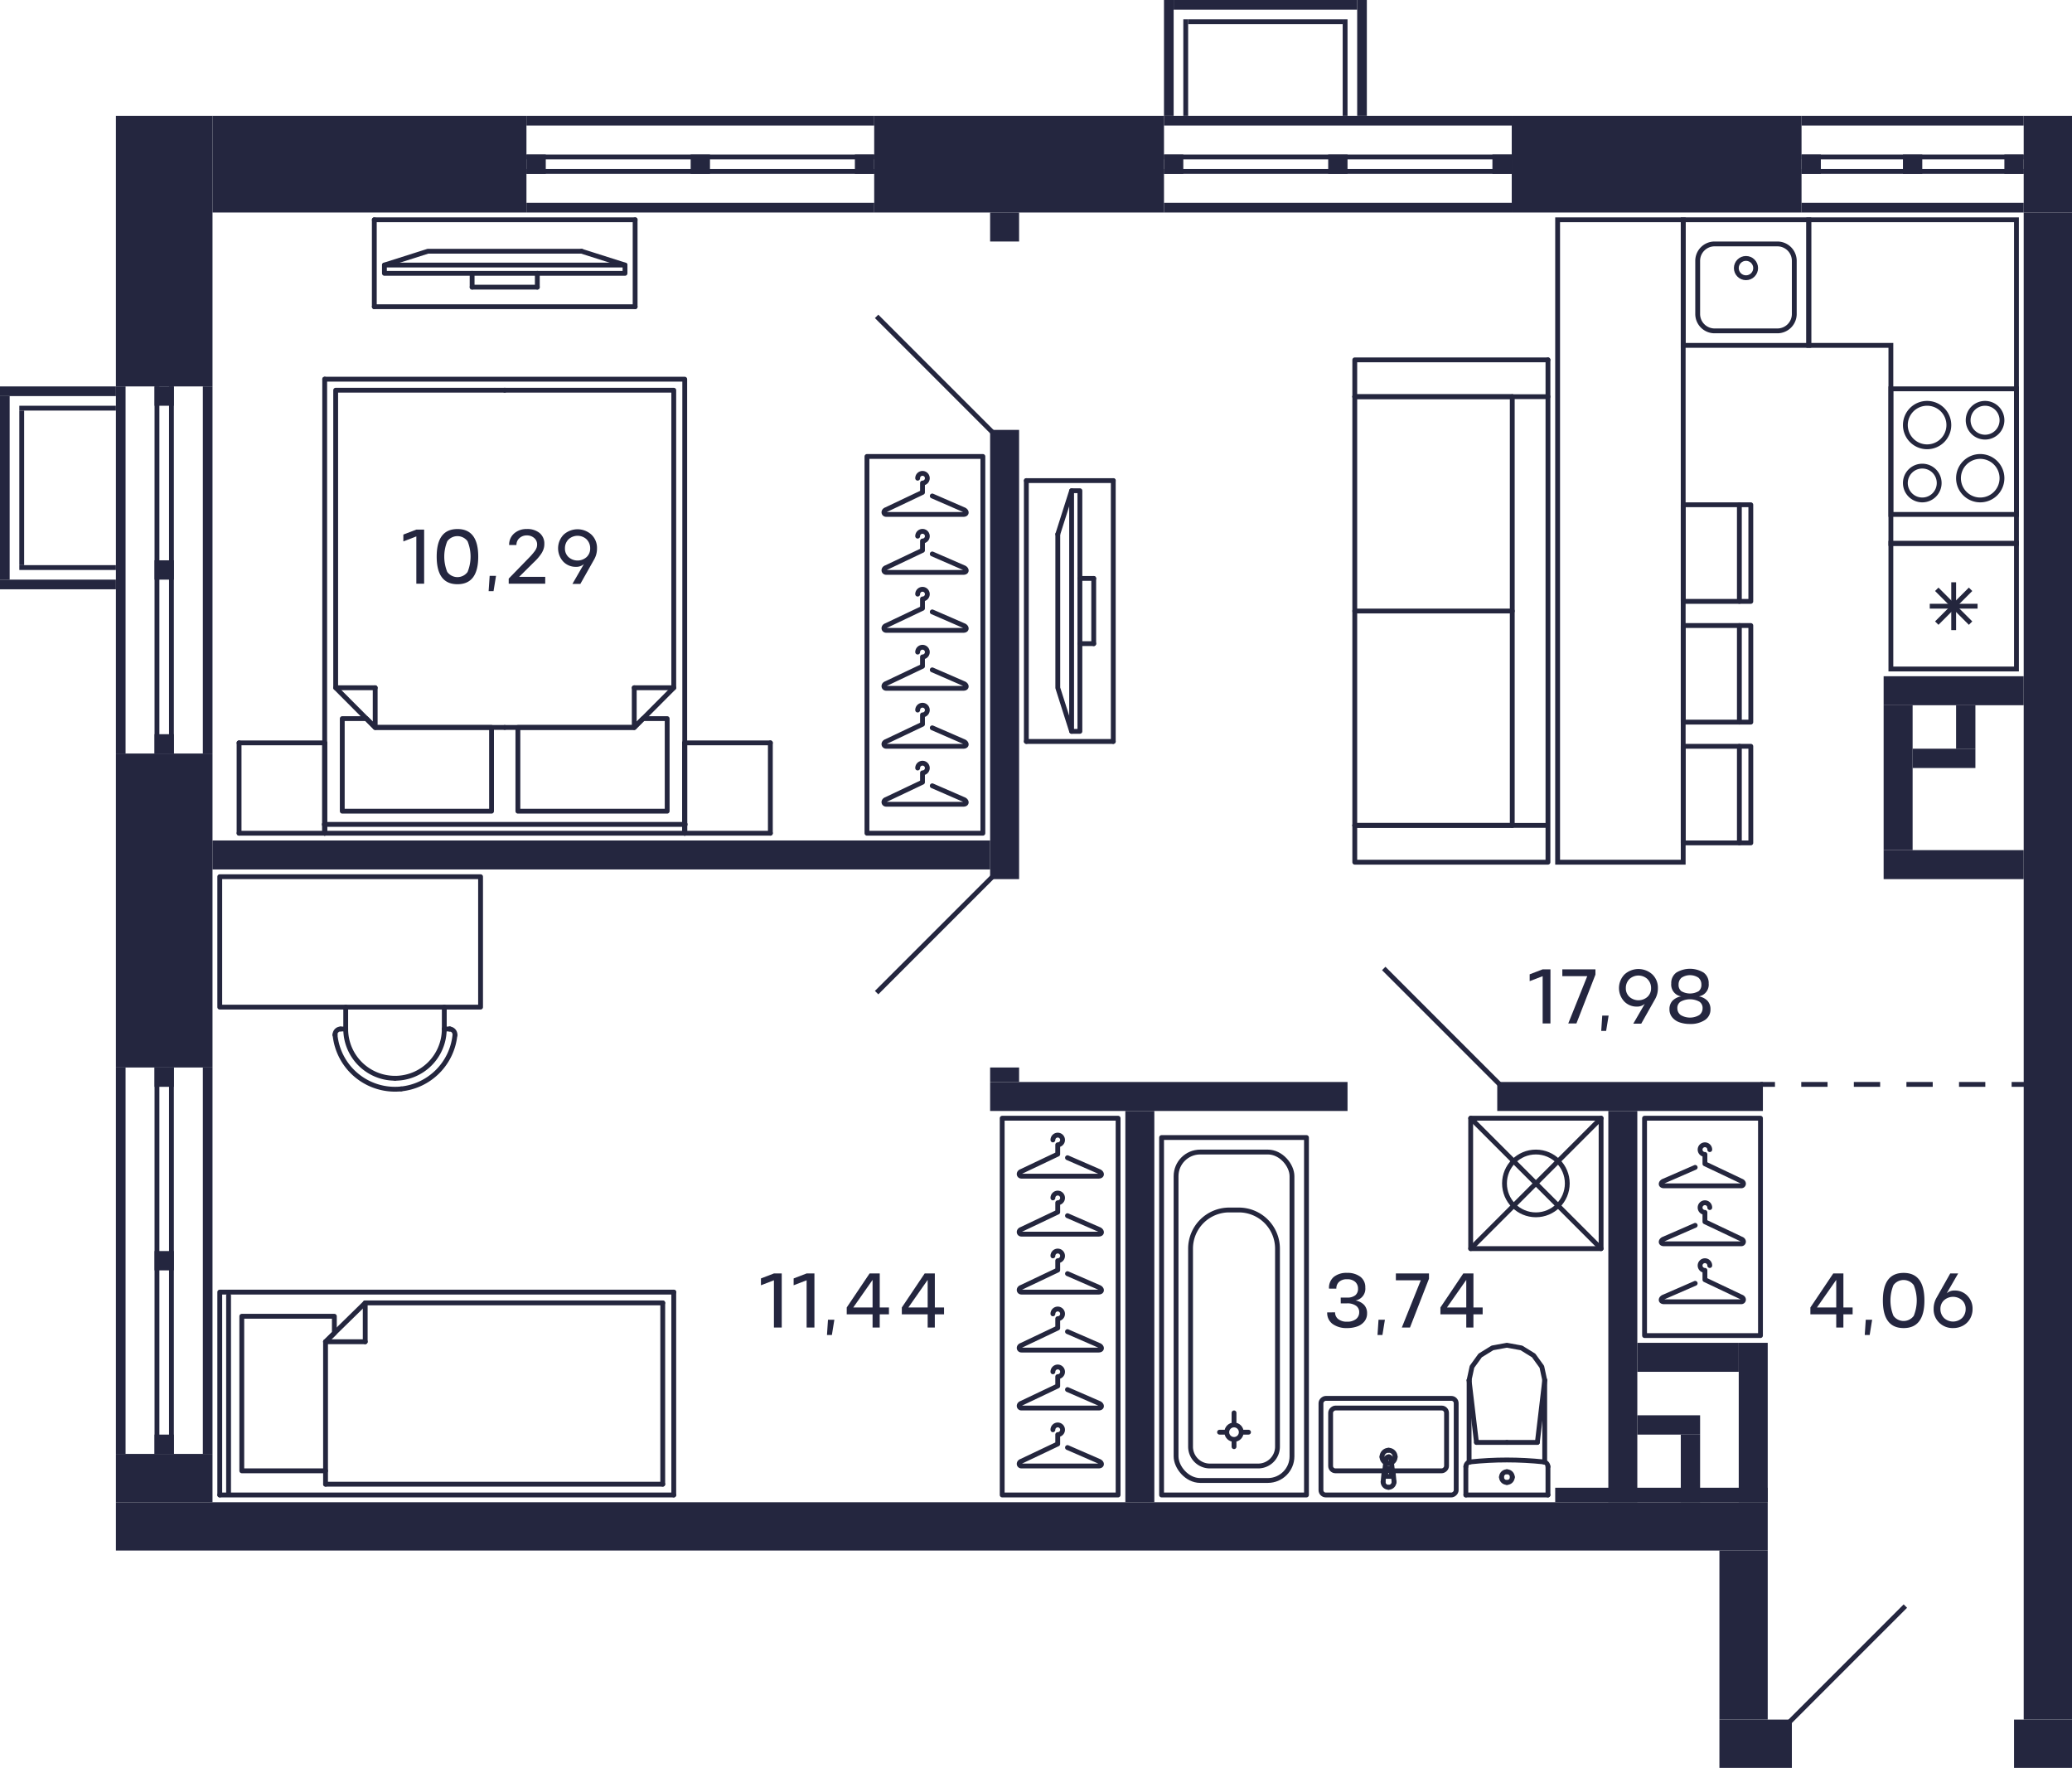 <svg xmlns="http://www.w3.org/2000/svg" width="429" height="366" viewBox="0 0 429 366">
  <title>C-2-2_17-24fl_8_m</title>
  <g id="Слой_2" data-name="Слой 2">
    <g id="C-2-2_17-24fl_8">
      <g id="m">
        <g>
          <rect x="207.5" y="231.5" width="24" height="78" fill="none" stroke="#24263e" stroke-linecap="round" stroke-linejoin="round"/>
          <path d="M221.021,299.681,227.5,302.5c.657.235.817.969,0,1h-16c-.577,0-.7-.757,0-1l7.5-3.562V297a1,1,0,1,0-1-1" fill="none" stroke="#24263e" stroke-linecap="round" stroke-linejoin="round"/>
          <path d="M221.021,287.681,227.5,290.5c.657.235.817.969,0,1h-16c-.577,0-.7-.757,0-1l7.5-3.562V285a1,1,0,1,0-1-1" fill="none" stroke="#24263e" stroke-linecap="round" stroke-linejoin="round"/>
          <path d="M221.021,275.681,227.5,278.5c.657.235.817.969,0,1h-16c-.577,0-.7-.757,0-1l7.5-3.562V273a1,1,0,1,0-1-1" fill="none" stroke="#24263e" stroke-linecap="round" stroke-linejoin="round"/>
          <path d="M221.021,263.681,227.5,266.5c.657.235.817.969,0,1h-16c-.577,0-.7-.757,0-1l7.5-3.562V261a1,1,0,1,0-1-1" fill="none" stroke="#24263e" stroke-linecap="round" stroke-linejoin="round"/>
          <path d="M221.021,251.681,227.5,254.5c.657.235.817.969,0,1h-16c-.577,0-.7-.757,0-1l7.5-3.562V249a1,1,0,1,0-1-1" fill="none" stroke="#24263e" stroke-linecap="round" stroke-linejoin="round"/>
          <path d="M221.021,239.681,227.5,242.5c.657.235.817.969,0,1h-16c-.577,0-.7-.757,0-1l7.5-3.562V237a1,1,0,1,0-1-1" fill="none" stroke="#24263e" stroke-linecap="round" stroke-linejoin="round"/>
        </g>
        <g>
          <rect x="179.5" y="94.5" width="24" height="78" fill="none" stroke="#24263e" stroke-linecap="round" stroke-linejoin="round"/>
          <path d="M193.021,162.681,199.5,165.5c.657.235.817.969,0,1h-16c-.577,0-.7-.757,0-1l7.5-3.562V160a1,1,0,1,0-1-1" fill="none" stroke="#24263e" stroke-linecap="round" stroke-linejoin="round"/>
          <path d="M193.021,150.681,199.5,153.5c.657.235.817.969,0,1h-16c-.577,0-.7-.757,0-1l7.5-3.562V148a1,1,0,1,0-1-1" fill="none" stroke="#24263e" stroke-linecap="round" stroke-linejoin="round"/>
          <path d="M193.021,138.681,199.5,141.5c.657.235.817.969,0,1h-16c-.577,0-.7-.757,0-1l7.5-3.562V136a1,1,0,1,0-1-1" fill="none" stroke="#24263e" stroke-linecap="round" stroke-linejoin="round"/>
          <path d="M193.021,126.681,199.5,129.5c.657.235.817.969,0,1h-16c-.577,0-.7-.757,0-1l7.5-3.562V124a1,1,0,1,0-1-1" fill="none" stroke="#24263e" stroke-linecap="round" stroke-linejoin="round"/>
          <path d="M193.021,114.681,199.5,117.5c.657.235.817.969,0,1h-16c-.577,0-.7-.757,0-1l7.5-3.562V112a1,1,0,1,0-1-1" fill="none" stroke="#24263e" stroke-linecap="round" stroke-linejoin="round"/>
          <path d="M193.021,102.681,199.5,105.5c.657.235.817.969,0,1h-16c-.577,0-.7-.757,0-1l7.5-3.562V100a1,1,0,1,0-1-1" fill="none" stroke="#24263e" stroke-linecap="round" stroke-linejoin="round"/>
        </g>
        <g>
          <rect x="340.5" y="231.5" width="24" height="45" fill="none" stroke="#24263e" stroke-linecap="round" stroke-linejoin="round"/>
          <path d="M350.979,265.681,344.5,268.5c-.657.235-.817.969,0,1h16c.577,0,.7-.757,0-1l-7.5-3.562V263a1,1,0,1,1,1-1" fill="none" stroke="#24263e" stroke-linecap="round" stroke-linejoin="round"/>
          <path d="M350.979,253.681,344.5,256.5c-.657.235-.817.969,0,1h16c.577,0,.7-.757,0-1l-7.5-3.562V251a1,1,0,1,1,1-1" fill="none" stroke="#24263e" stroke-linecap="round" stroke-linejoin="round"/>
          <path d="M350.979,241.681,344.5,244.5c-.657.235-.817.969,0,1h16c.577,0,.7-.757,0-1l-7.5-3.562V239a1,1,0,1,1,1-1" fill="none" stroke="#24263e" stroke-linecap="round" stroke-linejoin="round"/>
        </g>
        <g>
          <path d="M81.783,223.231a10.2,10.2,0,0,0,10.2-10.2" fill="none" stroke="#24263e" stroke-linecap="round" stroke-linejoin="round"/>
          <path d="M71.579,213.027a10.2,10.2,0,0,0,10.2,10.2" fill="none" stroke="#24263e" stroke-linecap="round" stroke-linejoin="round"/>
          <line x1="91.988" y1="213.027" x2="91.988" y2="208.5" fill="none" stroke="#24263e" stroke-linecap="round" stroke-linejoin="round"/>
          <line x1="71.579" y1="208.5" x2="71.579" y2="213.027" fill="none" stroke="#24263e" stroke-linecap="round" stroke-linejoin="round"/>
          <path d="M93.16,213.033a1.166,1.166,0,0,0-.118-.006" fill="none" stroke="#24263e" stroke-linecap="round" stroke-linejoin="round"/>
          <path d="M94.191,214.3a1.155,1.155,0,0,0-1.031-1.266" fill="none" stroke="#24263e" stroke-linecap="round" stroke-linejoin="round"/>
          <line x1="93.042" y1="213.027" x2="91.988" y2="213.027" fill="none" stroke="#24263e" stroke-linecap="round" stroke-linejoin="round"/>
          <path d="M69.37,214.182a1.146,1.146,0,0,0,.006.117" fill="none" stroke="#24263e" stroke-linecap="round" stroke-linejoin="round"/>
          <path d="M70.525,213.027a1.155,1.155,0,0,0-1.155,1.155" fill="none" stroke="#24263e" stroke-linecap="round" stroke-linejoin="round"/>
          <line x1="71.579" y1="213.027" x2="70.525" y2="213.027" fill="none" stroke="#24263e" stroke-linecap="round" stroke-linejoin="round"/>
          <path d="M83.056,225.434A12.474,12.474,0,0,0,94.191,214.3" fill="none" stroke="#24263e" stroke-linecap="round" stroke-linejoin="round"/>
          <path d="M83.056,225.434A12.472,12.472,0,0,1,69.376,214.3" fill="none" stroke="#24263e" stroke-linecap="round" stroke-linejoin="round"/>
          <polyline points="99.5 208.5 45.5 208.5 45.5 181.5 99.5 181.5 99.5 208.5" fill="none" stroke="#24263e" stroke-linecap="round" stroke-linejoin="round"/>
        </g>
        <g>
          <line x1="77.682" y1="150.597" x2="77.682" y2="142.383" fill="none" stroke="#24263e" stroke-linecap="round" stroke-linejoin="round"/>
          <line x1="69.5" y1="142.383" x2="77.682" y2="142.383" fill="none" stroke="#24263e" stroke-linecap="round" stroke-linejoin="round"/>
          <polyline points="104.5 150.597 77.682 150.597 69.5 142.383 69.5 80.782 104.5 80.782" fill="none" stroke="#24263e" stroke-linecap="round" stroke-linejoin="round"/>
          <line x1="131.318" y1="150.597" x2="131.318" y2="142.383" fill="none" stroke="#24263e" stroke-linecap="round" stroke-linejoin="round"/>
          <line x1="139.5" y1="142.383" x2="131.318" y2="142.383" fill="none" stroke="#24263e" stroke-linecap="round" stroke-linejoin="round"/>
          <polyline points="104.5 80.782 139.5 80.782 139.5 142.383 131.318 150.597 104.5 150.597" fill="none" stroke="#24263e" stroke-linecap="round" stroke-linejoin="round"/>
          <polyline points="101.773 150.597 101.773 167.937 70.864 167.937 70.864 148.772 75.864 148.772 77.682 150.597 101.773 150.597" fill="none" stroke="#24263e" stroke-linecap="round" stroke-linejoin="round"/>
          <polyline points="131.318 150.597 133.136 148.772 138.136 148.772 138.136 167.937 107.227 167.937 107.227 150.597 131.318 150.597" fill="none" stroke="#24263e" stroke-linecap="round" stroke-linejoin="round"/>
          <line x1="49.5" y1="153.791" x2="49.5" y2="172.5" fill="none" stroke="#24263e" stroke-linecap="round" stroke-linejoin="round"/>
          <line x1="49.5" y1="153.791" x2="67.227" y2="153.791" fill="none" stroke="#24263e" stroke-linecap="round" stroke-linejoin="round"/>
          <line x1="67.227" y1="153.791" x2="67.227" y2="172.5" fill="none" stroke="#24263e" stroke-linecap="round" stroke-linejoin="round"/>
          <line x1="67.227" y1="172.5" x2="49.5" y2="172.5" fill="none" stroke="#24263e" stroke-linecap="round" stroke-linejoin="round"/>
          <line x1="141.773" y1="153.791" x2="141.773" y2="172.5" fill="none" stroke="#24263e" stroke-linecap="round" stroke-linejoin="round"/>
          <line x1="141.773" y1="153.791" x2="159.5" y2="153.791" fill="none" stroke="#24263e" stroke-linecap="round" stroke-linejoin="round"/>
          <line x1="159.5" y1="153.791" x2="159.5" y2="172.5" fill="none" stroke="#24263e" stroke-linecap="round" stroke-linejoin="round"/>
          <line x1="159.5" y1="172.5" x2="141.773" y2="172.5" fill="none" stroke="#24263e" stroke-linecap="round" stroke-linejoin="round"/>
          <line x1="67.227" y1="153.791" x2="67.227" y2="172.5" fill="none" stroke="#24263e" stroke-linecap="round" stroke-linejoin="round"/>
          <line x1="141.773" y1="172.5" x2="141.773" y2="153.791" fill="none" stroke="#24263e" stroke-linecap="round" stroke-linejoin="round"/>
          <polyline points="141.773 172.5 141.773 78.5 67.227 78.5" fill="none" stroke="#24263e" stroke-linecap="round" stroke-linejoin="round"/>
          <line x1="67.227" y1="78.5" x2="67.227" y2="172.5" fill="none" stroke="#24263e" stroke-linecap="round" stroke-linejoin="round"/>
          <line x1="67.227" y1="172.5" x2="141.773" y2="172.5" fill="none" stroke="#24263e" stroke-linecap="round" stroke-linejoin="round"/>
          <line x1="141.866" y1="170.675" x2="67.134" y2="170.675" fill="none" stroke="#24263e" stroke-linecap="round" stroke-linejoin="round"/>
        </g>
        <g>
          <g>
            <line x1="360.13" y1="124.5" x2="360.13" y2="104.5" fill="none" stroke="#24263e" stroke-linecap="round" stroke-linejoin="round"/>
            <polyline points="348.5 124.5 348.5 104.5 362.5 104.5 362.5 124.5 348.5 124.5" fill="none" stroke="#24263e" stroke-linecap="round" stroke-linejoin="round"/>
          </g>
          <g>
            <line x1="360.13" y1="149.5" x2="360.13" y2="129.5" fill="none" stroke="#24263e" stroke-linecap="round" stroke-linejoin="round"/>
            <polyline points="348.5 149.5 348.5 129.5 362.5 129.5 362.5 149.5 348.5 149.5" fill="none" stroke="#24263e" stroke-linecap="round" stroke-linejoin="round"/>
          </g>
          <g>
            <line x1="360.13" y1="174.5" x2="360.13" y2="154.5" fill="none" stroke="#24263e" stroke-linecap="round" stroke-linejoin="round"/>
            <polyline points="348.5 174.5 348.5 154.5 362.5 154.5 362.5 174.5 348.5 174.5" fill="none" stroke="#24263e" stroke-linecap="round" stroke-linejoin="round"/>
          </g>
          <rect x="269" y="99" width="133" height="26" transform="translate(223.5 447.5) rotate(-90)" fill="none" stroke="#24263e" stroke-linecap="round" stroke-miterlimit="10"/>
        </g>
        <g>
          <line x1="280.5" y1="82.121" x2="280.5" y2="170.879" fill="none" stroke="#24263e" stroke-linecap="round" stroke-linejoin="round"/>
          <line x1="280.5" y1="126.5" x2="313.109" y2="126.5" fill="none" stroke="#24263e" stroke-linecap="round" stroke-linejoin="round"/>
          <line x1="313.109" y1="170.879" x2="313.109" y2="82.121" fill="none" stroke="#24263e" stroke-linecap="round" stroke-linejoin="round"/>
          <line x1="280.5" y1="82.121" x2="313.109" y2="82.121" fill="none" stroke="#24263e" stroke-linecap="round" stroke-linejoin="round"/>
          <polyline points="320.5 74.5 280.5 74.5 280.5 82.121 320.5 82.121" fill="none" stroke="#24263e" stroke-linecap="round" stroke-linejoin="round"/>
          <line x1="280.5" y1="170.879" x2="313.109" y2="170.879" fill="none" stroke="#24263e" stroke-linecap="round" stroke-linejoin="round"/>
          <polyline points="320.5 74.5 320.5 178.5 280.5 178.5 280.5 170.879 320.5 170.879" fill="none" stroke="#24263e" stroke-linecap="round" stroke-linejoin="round"/>
        </g>
        <g>
          <line x1="230.5" y1="153.5" x2="212.5" y2="153.5" fill="none" stroke="#24263e" stroke-linecap="round" stroke-linejoin="round"/>
          <line x1="212.5" y1="99.5" x2="230.5" y2="99.5" fill="none" stroke="#24263e" stroke-linecap="round" stroke-linejoin="round"/>
          <line x1="230.5" y1="99.5" x2="230.5" y2="153.5" fill="none" stroke="#24263e" stroke-linecap="round" stroke-linejoin="round"/>
          <line x1="226.45" y1="133.25" x2="226.45" y2="119.75" fill="none" stroke="#24263e" stroke-linecap="round" stroke-linejoin="round"/>
          <line x1="223.589" y1="119.75" x2="226.45" y2="119.75" fill="none" stroke="#24263e" stroke-linecap="round" stroke-linejoin="round"/>
          <line x1="223.589" y1="133.25" x2="226.45" y2="133.25" fill="none" stroke="#24263e" stroke-linecap="round" stroke-linejoin="round"/>
          <line x1="219.012" y1="110.592" x2="221.873" y2="101.593" fill="none" stroke="#24263e" stroke-linecap="round" stroke-linejoin="round"/>
          <polyline points="219.012 110.592 219.012 142.407 221.873 151.407" fill="none" stroke="#24263e" stroke-linecap="round" stroke-linejoin="round"/>
          <polyline points="223.589 151.407 223.589 101.593 221.873 101.593 221.873 151.407 223.589 151.407" fill="none" stroke="#24263e" stroke-linecap="round" stroke-linejoin="round"/>
          <line x1="212.5" y1="153.5" x2="212.5" y2="99.5" fill="none" stroke="#24263e" stroke-linecap="round" stroke-linejoin="round"/>
        </g>
        <g>
          <line x1="77.5" y1="63.5" x2="77.5" y2="45.5" fill="none" stroke="#24263e" stroke-linecap="round" stroke-linejoin="round"/>
          <line x1="131.5" y1="45.5" x2="131.5" y2="63.5" fill="none" stroke="#24263e" stroke-linecap="round" stroke-linejoin="round"/>
          <line x1="131.5" y1="63.5" x2="77.5" y2="63.5" fill="none" stroke="#24263e" stroke-linecap="round" stroke-linejoin="round"/>
          <line x1="97.75" y1="59.45" x2="111.25" y2="59.45" fill="none" stroke="#24263e" stroke-linecap="round" stroke-linejoin="round"/>
          <line x1="111.25" y1="56.589" x2="111.25" y2="59.45" fill="none" stroke="#24263e" stroke-linecap="round" stroke-linejoin="round"/>
          <line x1="97.75" y1="56.589" x2="97.75" y2="59.45" fill="none" stroke="#24263e" stroke-linecap="round" stroke-linejoin="round"/>
          <line x1="120.408" y1="52.012" x2="129.407" y2="54.873" fill="none" stroke="#24263e" stroke-linecap="round" stroke-linejoin="round"/>
          <polyline points="120.408 52.012 88.593 52.012 79.593 54.873" fill="none" stroke="#24263e" stroke-linecap="round" stroke-linejoin="round"/>
          <polyline points="79.593 56.589 129.407 56.589 129.407 54.873 79.593 54.873 79.593 56.589" fill="none" stroke="#24263e" stroke-linecap="round" stroke-linejoin="round"/>
          <line x1="77.5" y1="45.5" x2="131.5" y2="45.5" fill="none" stroke="#24263e" stroke-linecap="round" stroke-linejoin="round"/>
        </g>
        <g>
          <line x1="139.5" y1="309.5" x2="45.5" y2="309.5" fill="none" stroke="#24263e" stroke-linecap="round" stroke-linejoin="round"/>
          <polyline points="45.5 309.5 45.5 267.5 139.5 267.5" fill="none" stroke="#24263e" stroke-linecap="round" stroke-linejoin="round"/>
          <line x1="67.403" y1="307.266" x2="67.403" y2="277.777" fill="none" stroke="#24263e" stroke-linecap="round" stroke-linejoin="round"/>
          <line x1="67.403" y1="307.266" x2="137.218" y2="307.266" fill="none" stroke="#24263e" stroke-linecap="round" stroke-linejoin="round"/>
          <line x1="137.218" y1="269.734" x2="75.617" y2="269.734" fill="none" stroke="#24263e" stroke-linecap="round" stroke-linejoin="round"/>
          <line x1="47.325" y1="268.213" x2="47.325" y2="309.411" fill="none" stroke="#24263e" stroke-linecap="round" stroke-linejoin="round"/>
          <line x1="67.403" y1="277.777" x2="75.617" y2="277.777" fill="none" stroke="#24263e" stroke-linecap="round" stroke-linejoin="round"/>
          <line x1="75.617" y1="269.734" x2="75.617" y2="277.777" fill="none" stroke="#24263e" stroke-linecap="round" stroke-linejoin="round"/>
          <line x1="75.617" y1="269.734" x2="67.403" y2="277.777" fill="none" stroke="#24263e" stroke-linecap="round" stroke-linejoin="round"/>
          <polyline points="67.403 277.777 69.228 275.989 69.228 272.5 50.063 272.5 50.063 304.5 67.403 304.5" fill="none" stroke="#24263e" stroke-linecap="round" stroke-linejoin="round"/>
          <polyline points="137.218 307.266 137.218 305.032 137.218 269.734" fill="none" stroke="#24263e" stroke-linecap="round" stroke-linejoin="round"/>
          <line x1="139.5" y1="267.5" x2="139.5" y2="309.5" fill="none" stroke="#24263e" stroke-linecap="round" stroke-linejoin="round"/>
        </g>
      </g>
      <g id="sant">
        <g>
          <line x1="312" y1="298.617" x2="318.303" y2="298.617" fill="none" stroke="#24263d" stroke-linecap="round" stroke-linejoin="round"/>
          <line x1="320.5" y1="309.5" x2="320.5" y2="303.635" fill="none" stroke="#24263d" stroke-linecap="round" stroke-linejoin="round"/>
          <polyline points="319.826 285.729 319.231 282.963 317.534 280.617 314.995 279.05 312 278.5 309.005 279.05 306.466 280.617 304.769 282.963 304.174 285.729" fill="none" stroke="#24263d" stroke-linecap="round" stroke-linejoin="round"/>
          <line x1="303.5" y1="309.5" x2="303.5" y2="303.635" fill="none" stroke="#24263d" stroke-linecap="round" stroke-linejoin="round"/>
          <polyline points="320.5 303.635 320.484 303.455 320.435 303.282 320.355 303.12 320.248 302.976 320.116 302.853 319.964 302.756 319.797 302.689 319.621 302.653" fill="none" stroke="#24263d" stroke-linecap="round" stroke-linejoin="round"/>
          <line x1="304.174" y1="302.698" x2="304.174" y2="285.729" fill="none" stroke="#24263d" stroke-linecap="round" stroke-linejoin="round"/>
          <polyline points="319.621 302.653 317.721 302.478 315.818 302.353 313.912 302.278 312.004 302.252 310.097 302.277 308.191 302.352 306.288 302.477 304.388 302.652" fill="none" stroke="#24263d" stroke-linecap="round" stroke-linejoin="round"/>
          <line x1="319.826" y1="285.75" x2="318.303" y2="298.617" fill="none" stroke="#24263d" stroke-linecap="round" stroke-linejoin="round"/>
          <line x1="304.174" y1="285.75" x2="305.697" y2="298.617" fill="none" stroke="#24263d" stroke-linecap="round" stroke-linejoin="round"/>
          <line x1="312" y1="298.617" x2="305.697" y2="298.617" fill="none" stroke="#24263d" stroke-linecap="round" stroke-linejoin="round"/>
          <line x1="319.826" y1="302.689" x2="319.826" y2="285.729" fill="none" stroke="#24263d" stroke-linecap="round" stroke-linejoin="round"/>
          <polyline points="304.388 302.652 304.21 302.687 304.042 302.753 303.888 302.85 303.755 302.972 303.646 303.117 303.566 303.28 303.517 303.454 303.5 303.635" fill="none" stroke="#24263d" stroke-linecap="round" stroke-linejoin="round"/>
          <line x1="320.5" y1="309.5" x2="303.5" y2="309.5" fill="none" stroke="#24263d" stroke-linecap="round" stroke-linejoin="round"/>
          <path d="M312,304.691a1.113,1.113,0,0,0-1.118,1.108" fill="none" stroke="#24263d" stroke-linecap="round" stroke-linejoin="round"/>
          <path d="M313.118,305.8A1.113,1.113,0,0,0,312,304.691" fill="none" stroke="#24263d" stroke-linecap="round" stroke-linejoin="round"/>
          <path d="M312,306.906a1.112,1.112,0,0,0,1.118-1.107" fill="none" stroke="#24263d" stroke-linecap="round" stroke-linejoin="round"/>
          <path d="M310.882,305.8A1.112,1.112,0,0,0,312,306.906" fill="none" stroke="#24263d" stroke-linecap="round" stroke-linejoin="round"/>
        </g>
        <g>
          <path d="M417,81v25H392V81h25m1-1H391v27h27V80Z" fill="#24263d"/>
          <path d="M411,84a3,3,0,1,1-3,3,3,3,0,0,1,3-3m0-1a4,4,0,1,0,4,4,4,4,0,0,0-4-4Z" fill="#24263d"/>
          <path d="M398,97a3,3,0,1,1-3,3,3,3,0,0,1,3-3m0-1a4,4,0,1,0,4,4,4,4,0,0,0-4-4Z" fill="#24263d"/>
          <path d="M399,84a4,4,0,1,1-4,4,4,4,0,0,1,4-4m0-1a5,5,0,1,0,5,5,5,5,0,0,0-5-5Z" fill="#24263d"/>
          <path d="M410,95a4,4,0,1,1-4,4,4,4,0,0,1,4-4m0-1a5,5,0,1,0,5,5,5,5,0,0,0-5-5Z" fill="#24263d"/>
        </g>
        <g>
          <path d="M374,46V71H349V46h25m1-1H348V72h27V45Z" fill="#24263d"/>
          <path d="M368,51a3,3,0,0,1,3,3V65a3,3,0,0,1-3,3H355a3,3,0,0,1-3-3V54a3,3,0,0,1,3-3h13m0-1H355a4,4,0,0,0-4,4V65a4,4,0,0,0,4,4h13a4,4,0,0,0,4-4V54a4,4,0,0,0-4-4Z" fill="#24263d"/>
          <circle cx="361.5" cy="55.5" r="2" fill="none" stroke="#24263d" stroke-miterlimit="10"/>
        </g>
        <g>
          <path d="M417,113v25H392V113h25m1-1H391v27h27V112Z" fill="#24263d"/>
          <line x1="408" y1="129" x2="401" y2="122" fill="none" stroke="#24263d" stroke-miterlimit="10"/>
          <line x1="401" y1="129" x2="408" y2="122" fill="none" stroke="#24263d" stroke-miterlimit="10"/>
          <line x1="404.5" y1="130.45" x2="404.5" y2="120.55" fill="none" stroke="#24263d" stroke-miterlimit="10"/>
          <line x1="399.55" y1="125.5" x2="409.45" y2="125.5" fill="none" stroke="#24263d" stroke-miterlimit="10"/>
        </g>
        <path d="M417,46v66H392V71H375V46h42m1-1H374V72h17v41h27V75h0V45Z" fill="#24263d"/>
        <g>
          <g>
            <path d="M286.548,304.876a.934.934,0,0,1,.148-.431" fill="none" stroke="#24263d" stroke-linecap="round" stroke-linejoin="round"/>
            <line x1="286.548" y1="304.876" x2="286.366" y2="306.779" fill="none" stroke="#24263d" stroke-linecap="round" stroke-linejoin="round"/>
            <path d="M288.018,304.158a.955.955,0,0,1,.286.287" fill="none" stroke="#24263d" stroke-linecap="round" stroke-linejoin="round"/>
            <path d="M286.7,304.445a.956.956,0,0,1,1.322-.287" fill="none" stroke="#24263d" stroke-linecap="round" stroke-linejoin="round"/>
            <path d="M287.5,304.358a.617.617,0,0,1,.617.617" fill="none" stroke="#24263d" stroke-linecap="round" stroke-linejoin="round"/>
            <path d="M286.883,304.975a.617.617,0,0,1,.617-.617" fill="none" stroke="#24263d" stroke-linecap="round" stroke-linejoin="round"/>
            <polyline points="288.117 304.975 288.117 305.649 286.883 305.649" fill="none" stroke="#24263d" stroke-linecap="round" stroke-linejoin="round"/>
            <line x1="286.883" y1="305.649" x2="286.883" y2="304.975" fill="none" stroke="#24263d" stroke-linecap="round" stroke-linejoin="round"/>
            <path d="M287.5,307.913a1.134,1.134,0,0,1-1.134-1.134" fill="none" stroke="#24263d" stroke-linecap="round" stroke-linejoin="round"/>
            <path d="M288.634,306.779a1.134,1.134,0,0,1-1.134,1.134" fill="none" stroke="#24263d" stroke-linecap="round" stroke-linejoin="round"/>
            <path d="M287.563,301.6a.507.507,0,0,1,.44.441" fill="none" stroke="#24263d" stroke-linecap="round" stroke-linejoin="round"/>
            <path d="M287,302.044a.508.508,0,0,1,.566-.441" fill="none" stroke="#24263d" stroke-linecap="round" stroke-linejoin="round"/>
            <line x1="288.304" y1="304.445" x2="288.003" y2="302.044" fill="none" stroke="#24263d" stroke-linecap="round" stroke-linejoin="round"/>
            <path d="M288.3,304.445a.934.934,0,0,1,.148.431" fill="none" stroke="#24263d" stroke-linecap="round" stroke-linejoin="round"/>
            <line x1="288.634" y1="306.779" x2="288.452" y2="304.876" fill="none" stroke="#24263d" stroke-linecap="round" stroke-linejoin="round"/>
            <line x1="286.997" y1="302.044" x2="286.696" y2="304.445" fill="none" stroke="#24263d" stroke-linecap="round" stroke-linejoin="round"/>
            <line x1="286.548" y1="304.876" x2="286.548" y2="304.876" fill="none" stroke="#24263d" stroke-linecap="round" stroke-linejoin="round"/>
            <line x1="286.997" y1="302.044" x2="286.997" y2="302.044" fill="none" stroke="#24263d" stroke-linecap="round" stroke-linejoin="round"/>
            <line x1="288.304" y1="304.445" x2="288.304" y2="304.445" fill="none" stroke="#24263d" stroke-linecap="round" stroke-linejoin="round"/>
            <line x1="288.634" y1="306.779" x2="288.634" y2="306.779" fill="none" stroke="#24263d" stroke-linecap="round" stroke-linejoin="round"/>
            <path d="M286.139,301.6a1.361,1.361,0,0,1,1.361-1.36" fill="none" stroke="#24263d" stroke-linecap="round" stroke-linejoin="round"/>
            <path d="M287.5,302.96a1.361,1.361,0,0,1-1.361-1.361" fill="none" stroke="#24263d" stroke-linecap="round" stroke-linejoin="round"/>
            <path d="M288.861,301.6a1.361,1.361,0,0,1-1.361,1.361" fill="none" stroke="#24263d" stroke-linecap="round" stroke-linejoin="round"/>
            <path d="M287.5,300.239a1.36,1.36,0,0,1,1.361,1.36" fill="none" stroke="#24263d" stroke-linecap="round" stroke-linejoin="round"/>
          </g>
          <rect x="277.5" y="285.5" width="20" height="28" rx="1" fill="none" stroke="#24263d" stroke-linecap="round" stroke-linejoin="round" transform="translate(587 12) rotate(90)"/>
          <rect x="281" y="286" width="13" height="24" rx="1" fill="none" stroke="#24263d" stroke-linecap="round" stroke-linejoin="round" transform="translate(585.5 10.5) rotate(90)"/>
        </g>
        <g>
          <rect x="304.5" y="231.5" width="27" height="27" fill="none" stroke="#24263d" stroke-linecap="round" stroke-linejoin="round"/>
          <circle cx="318" cy="245" r="6.5" fill="none" stroke="#24263d" stroke-linecap="round" stroke-linejoin="round"/>
          <line x1="304.5" y1="231.5" x2="331.5" y2="258.5" fill="none" stroke="#24263d" stroke-linecap="round" stroke-linejoin="round"/>
          <line x1="304.5" y1="258.5" x2="331.5" y2="231.5" fill="none" stroke="#24263d" stroke-linecap="round" stroke-linejoin="round"/>
        </g>
        <g>
          <circle cx="255.5" cy="296.5" r="1.5" fill="none" stroke="#24263d" stroke-linecap="round" stroke-linejoin="round"/>
          <rect x="240.5" y="235.5" width="30" height="74" fill="none" stroke="#24263d" stroke-linecap="round" stroke-linejoin="round"/>
          <line x1="255.5" y1="298.5" x2="255.5" y2="299.5" fill="none" stroke="#24263d" stroke-linecap="round" stroke-linejoin="round"/>
          <line x1="255.5" y1="294.5" x2="255.5" y2="292.5" fill="none" stroke="#24263d" stroke-linecap="round" stroke-linejoin="round"/>
          <line x1="257.5" y1="296.5" x2="258.5" y2="296.5" fill="none" stroke="#24263d" stroke-linecap="round" stroke-linejoin="round"/>
          <line x1="253.5" y1="296.5" x2="252.5" y2="296.5" fill="none" stroke="#24263d" stroke-linecap="round" stroke-linejoin="round"/>
          <rect x="243.5" y="238.5" width="24" height="68" rx="5" fill="none" stroke="#24263d" stroke-linecap="round" stroke-linejoin="round"/>
          <path d="M256.5,250.5h-2a8,8,0,0,0-8,8v41a4,4,0,0,0,4,4h10a4,4,0,0,0,4-4v-41A8,8,0,0,0,256.5,250.5Z" fill="none" stroke="#24263d" stroke-linecap="round" stroke-linejoin="round"/>
        </g>
      </g>
      <g id="d">
        <line x1="310.5" y1="224.5" x2="286.5" y2="200.5" fill="none" stroke="#24263f" stroke-miterlimit="10"/>
        <line x1="370.5" y1="356.5" x2="394.5" y2="332.5" fill="none" stroke="#24263f" stroke-miterlimit="10"/>
        <line x1="205.5" y1="181.5" x2="181.5" y2="205.5" fill="none" stroke="#24263f" stroke-miterlimit="10"/>
        <line x1="205.5" y1="89.5" x2="181.5" y2="65.5" fill="none" stroke="#24263f" stroke-miterlimit="10"/>
        <g>
          <line x1="364.5" y1="224.5" x2="367.5" y2="224.5" fill="none" stroke="#24263f" stroke-miterlimit="10"/>
          <line x1="372.944" y1="224.5" x2="413.778" y2="224.5" fill="none" stroke="#24263f" stroke-miterlimit="10" stroke-dasharray="5.444 5.444"/>
          <line x1="416.5" y1="224.5" x2="419.5" y2="224.5" fill="none" stroke="#24263f" stroke-miterlimit="10"/>
        </g>
      </g>
      <g id="s">
        <rect x="268" y="195" width="312" height="10" transform="translate(624 -224) rotate(90)" fill="#24263f"/>
        <rect x="414" y="29" width="20" height="10" transform="translate(458 -390) rotate(90)" fill="#24263f"/>
        <rect x="333" y="4" width="20" height="60" transform="translate(377 -309) rotate(90)" fill="#24263f"/>
        <rect x="358.5" y="353.5" width="10" height="15" transform="translate(724.5 -2.5) rotate(90)" fill="#24263f"/>
        <rect x="418" y="355" width="10" height="12" transform="translate(784 -62) rotate(90)" fill="#24263f"/>
        <rect x="24" y="311" width="342" height="10" fill="#24263f"/>
        <rect x="356" y="321" width="10" height="35" fill="#24263f"/>
        <rect x="205" y="224" width="74" height="6" transform="translate(484 454) rotate(180)" fill="#24263f"/>
        <rect x="310" y="224" width="55" height="6" transform="translate(675 454) rotate(180)" fill="#24263f"/>
        <rect x="233" y="230" width="6" height="81" transform="translate(472 541) rotate(180)" fill="#24263f"/>
        <rect x="333" y="230" width="6" height="81" transform="translate(672 541) rotate(180)" fill="#24263f"/>
        <rect x="29" y="296" width="10" height="20" transform="translate(-272 340) rotate(-90)" fill="#24263f"/>
        <rect x="390" y="176" width="29" height="6" fill="#24263f"/>
        <rect x="390" y="140" width="29" height="6" fill="#24263f"/>
        <rect x="390" y="146" width="6" height="30" fill="#24263f"/>
        <rect x="396" y="155" width="13" height="4" fill="#24263f"/>
        <rect x="405" y="146" width="4" height="9" fill="#24263f"/>
        <rect x="395" y="20" width="2" height="46" transform="translate(353 439) rotate(-90)" fill="#24263f"/>
        <rect x="395" y="2" width="2" height="46" transform="translate(371 421) rotate(-90)" fill="#24263f"/>
        <rect x="395.5" y="12.5" width="1" height="46" transform="translate(360.5 431.5) rotate(-90)" fill="#24263f"/>
        <rect x="395.5" y="9.5" width="1" height="46" transform="translate(363.5 428.5) rotate(-90)" fill="#24263f"/>
        <rect x="205" y="221" width="6" height="3" fill="#24263f"/>
        <rect x="205" y="89" width="6" height="93" fill="#24263f"/>
        <rect x="44" y="174" width="161" height="6" fill="#24263f"/>
        <rect x="322" y="308" width="44" height="3" fill="#24263f"/>
        <rect x="373" y="32" width="4" height="4" fill="#24263f"/>
        <rect x="394" y="32" width="4" height="4" fill="#24263f"/>
        <rect x="415" y="32" width="4" height="4" fill="#24263f"/>
        <rect x="201" y="4" width="20" height="60" transform="translate(245 -177) rotate(90)" fill="#24263f"/>
        <rect x="276" y="7" width="2" height="72" transform="translate(234 320) rotate(-90)" fill="#24263f"/>
        <rect x="276" y="-11" width="2" height="72" transform="translate(252 302) rotate(-90)" fill="#24263f"/>
        <rect x="276.5" y="-0.5" width="1" height="72" transform="translate(241.5 312.5) rotate(-90)" fill="#24263f"/>
        <rect x="276.5" y="-3.5" width="1" height="72" transform="translate(244.5 309.5) rotate(-90)" fill="#24263f"/>
        <rect x="241" y="32" width="4" height="4" fill="#24263f"/>
        <rect x="275" y="32" width="4" height="4" fill="#24263f"/>
        <rect x="309" y="32" width="4" height="4" fill="#24263f"/>
        <rect x="66.5" y="1.5" width="20" height="65" transform="translate(110.5 -42.5) rotate(90)" fill="#24263f"/>
        <rect x="144" y="7" width="2" height="72" transform="translate(102 188) rotate(-90)" fill="#24263f"/>
        <rect x="144" y="-11" width="2" height="72" transform="translate(120 170) rotate(-90)" fill="#24263f"/>
        <rect x="144.5" y="-0.5" width="1" height="72" transform="translate(109.5 180.5) rotate(-90)" fill="#24263f"/>
        <rect x="144.5" y="-3.5" width="1" height="72" transform="translate(112.5 177.5) rotate(-90)" fill="#24263f"/>
        <rect x="109" y="32" width="4" height="4" fill="#24263f"/>
        <rect x="143" y="32" width="4" height="4" fill="#24263f"/>
        <rect x="177" y="32" width="4" height="4" fill="#24263f"/>
        <rect x="24" y="156" width="20" height="65" transform="translate(68 377) rotate(180)" fill="#24263f"/>
        <rect x="24" y="221" width="2" height="80" fill="#24263f"/>
        <rect x="42" y="221" width="2" height="80" fill="#24263f"/>
        <rect x="32" y="221" width="1" height="80" fill="#24263f"/>
        <rect x="35" y="221" width="1" height="80" fill="#24263f"/>
        <rect x="32" y="221" width="4" height="4" transform="translate(257 189) rotate(90)" fill="#24263f"/>
        <rect x="32" y="259" width="4" height="4" transform="translate(295 227) rotate(90)" fill="#24263f"/>
        <rect x="32" y="297" width="4" height="4" transform="translate(333 265) rotate(90)" fill="#24263f"/>
        <rect x="24" y="24" width="20" height="56" transform="translate(68 104) rotate(180)" fill="#24263f"/>
        <rect x="24" y="80" width="2" height="76" fill="#24263f"/>
        <rect x="42" y="80" width="2" height="76" fill="#24263f"/>
        <rect x="32" y="80" width="1" height="76" fill="#24263f"/>
        <rect x="35" y="80" width="1" height="76" fill="#24263f"/>
        <rect x="32" y="80" width="4" height="4" transform="translate(116 48) rotate(90)" fill="#24263f"/>
        <rect x="32" y="116" width="4" height="4" transform="translate(152 84) rotate(90)" fill="#24263f"/>
        <rect x="32" y="152" width="4" height="4" transform="translate(188 120) rotate(90)" fill="#24263f"/>
        <rect x="360" y="278" width="6" height="33" fill="#24263f"/>
        <rect x="339" y="278" width="21" height="6" fill="#24263f"/>
        <rect x="339" y="293" width="13" height="4" fill="#24263f"/>
        <rect x="348" y="297" width="4" height="14" fill="#24263f"/>
        <rect x="205" y="44" width="6" height="6" fill="#24263f"/>
        <rect x="261" y="-18" width="2" height="38" transform="translate(261 263) rotate(-90)" fill="#24263f"/>
        <rect x="281" width="2" height="24" transform="translate(564 24) rotate(180)" fill="#24263f"/>
        <rect x="241" width="2" height="24" transform="translate(484 24) rotate(180)" fill="#24263f"/>
        <rect x="278" y="4" width="1" height="20" transform="translate(557 28) rotate(180)" fill="#24263f"/>
        <rect x="245" y="4" width="1" height="20" transform="translate(491 28) rotate(180)" fill="#24263f"/>
        <rect x="246" y="4" width="32" height="1" transform="translate(524 9) rotate(180)" fill="#24263f"/>
        <rect y="82" width="2" height="38" transform="translate(2 202) rotate(180)" fill="#24263f"/>
        <rect x="11" y="69" width="2" height="24" transform="translate(93 69) rotate(90)" fill="#24263f"/>
        <rect x="11" y="109" width="2" height="24" transform="translate(133 109) rotate(90)" fill="#24263f"/>
        <rect x="13.5" y="74.5" width="1" height="20" transform="translate(98.5 70.5) rotate(90)" fill="#24263f"/>
        <rect x="13.5" y="107.5" width="1" height="20" transform="translate(131.5 103.5) rotate(90)" fill="#24263f"/>
        <rect x="-11.5" y="100.5" width="32" height="1" transform="translate(105.5 96.5) rotate(90)" fill="#24263f"/>
      </g>
      <g id="t">
        <g>
          <path d="M321.011,211.877H319.4v-9.784l-2.688,1.032v-1.416l2.688-1.032h1.616Z" fill="#24263f"/>
          <path d="M330.33,201.766l-3.936,10.111h-1.688l3.928-9.784h-5.16v-1.416h6.856Z" fill="#24263f"/>
          <path d="M331.738,210.261h1.32l-.512,3.16H331.53Z" fill="#24263f"/>
          <path d="M338.9,208.39a3.527,3.527,0,0,1-2.636-1.093,4.066,4.066,0,0,1,.089-5.568,4.273,4.273,0,0,1,5.759,0,3.79,3.79,0,0,1,1.148,2.836,4.475,4.475,0,0,1-.56,2.241l-2.887,5.119H338.17l2.376-4.112A2.334,2.334,0,0,1,338.9,208.39Zm2.2-5.7a2.755,2.755,0,0,0-3.732,0,2.583,2.583,0,0,0-.744,1.865,2.385,2.385,0,0,0,.736,1.812,2.815,2.815,0,0,0,3.749,0,2.377,2.377,0,0,0,.739-1.812A2.566,2.566,0,0,0,341.094,202.693Z" fill="#24263f"/>
          <path d="M351.73,206.277a3.232,3.232,0,0,1,1.8.916,2.51,2.51,0,0,1,.616,1.756,2.555,2.555,0,0,1-1.18,2.24,5.346,5.346,0,0,1-3.06.8,6.379,6.379,0,0,1-2.18-.343,3.355,3.355,0,0,1-1.508-1.041,2.555,2.555,0,0,1-.56-1.656,2.5,2.5,0,0,1,.616-1.756,3.237,3.237,0,0,1,1.808-.916,2.458,2.458,0,0,1-2.056-2.672,2.656,2.656,0,0,1,1.044-2.248,5.459,5.459,0,0,1,5.664,0,2.656,2.656,0,0,1,1.044,2.248A2.457,2.457,0,0,1,351.73,206.277Zm-3.744,3.865a3.761,3.761,0,0,0,3.84,0,1.71,1.71,0,0,0,.688-1.4,1.56,1.56,0,0,0-.664-1.371,4.087,4.087,0,0,0-3.892,0,1.554,1.554,0,0,0-.668,1.371A1.725,1.725,0,0,0,347.986,210.142Zm.116-4.949a3.6,3.6,0,0,0,3.608,0,1.657,1.657,0,0,0,.556-1.372,1.832,1.832,0,0,0-.612-1.416,3.182,3.182,0,0,0-3.5.009,1.8,1.8,0,0,0-.608,1.407A1.651,1.651,0,0,0,348.1,205.193Z" fill="#24263f"/>
        </g>
        <g>
          <path d="M161.855,274.836h-1.616v-9.784l-2.688,1.032v-1.416l2.688-1.032h1.616Z" fill="#24263f"/>
          <path d="M168.624,274.836h-1.617v-9.784l-2.688,1.032v-1.416l2.688-1.032h1.617Z" fill="#24263f"/>
          <path d="M171.431,273.22h1.32l-.512,3.16h-1.016Z" fill="#24263f"/>
          <path d="M184.054,270.685V272.1h-1.911v2.735h-1.48V272.1h-5.352v-1.416l4.735-7.049h2.1v7.049Zm-7.391,0h4v-5.712Z" fill="#24263f"/>
          <path d="M195.462,270.685V272.1h-1.911v2.735h-1.48V272.1h-5.352v-1.416l4.736-7.049h2.1v7.049Zm-7.391,0h4v-5.712Z" fill="#24263f"/>
        </g>
        <g>
          <path d="M87.816,120.836H86.2v-9.784l-2.688,1.032v-1.416l2.688-1.032h1.616Z" fill="#24263f"/>
          <path d="M99.016,115.236q0,5.712-4.3,5.712t-4.3-5.712q0-5.712,4.3-5.712T99.016,115.236Zm-6.4,3.181a2.6,2.6,0,0,0,4.192,0,8.44,8.44,0,0,0,0-6.36,2.606,2.606,0,0,0-4.2,0,8.415,8.415,0,0,0,0,6.36Z" fill="#24263f"/>
          <path d="M101.383,119.22H102.7l-.513,3.16h-1.016Z" fill="#24263f"/>
          <path d="M105.327,120.836v-1.047l3.712-3.816q.631-.64.936-.973t.648-.78a3,3,0,0,0,.468-.8,2.039,2.039,0,0,0,.116-.728,1.7,1.7,0,0,0-.616-1.319,2.223,2.223,0,0,0-1.512-.529,2.2,2.2,0,0,0-1.528.556,1.869,1.869,0,0,0-.624,1.436l-1.512-.007a3.077,3.077,0,0,1,1.032-2.389,3.825,3.825,0,0,1,2.648-.916,3.982,3.982,0,0,1,2.616.812,2.827,2.827,0,0,1,.992,2.292,3.171,3.171,0,0,1-.18,1.092,4.2,4.2,0,0,1-.556,1.056,9.726,9.726,0,0,1-.728.912q-.36.4-.88.884l-2.872,2.848h5.4v1.416Z" fill="#24263f"/>
          <path d="M119.247,117.349a3.526,3.526,0,0,1-2.636-1.093,4.064,4.064,0,0,1,.088-5.568,4.274,4.274,0,0,1,5.76,0,3.79,3.79,0,0,1,1.148,2.836,4.485,4.485,0,0,1-.56,2.241l-2.888,5.119h-1.64l2.376-4.112A2.334,2.334,0,0,1,119.247,117.349Zm2.2-5.7a2.755,2.755,0,0,0-3.732,0,2.583,2.583,0,0,0-.744,1.865,2.381,2.381,0,0,0,.736,1.812,2.813,2.813,0,0,0,3.748,0,2.378,2.378,0,0,0,.74-1.812A2.574,2.574,0,0,0,121.443,111.652Z" fill="#24263f"/>
        </g>
        <g>
          <path d="M383.578,270.685V272.1h-1.912v2.735h-1.48V272.1h-5.352v-1.416l4.736-7.049h2.1v7.049Zm-7.392,0h4v-5.712Z" fill="#24263f"/>
          <path d="M386.3,273.22h1.32l-.512,3.16H386.09Z" fill="#24263f"/>
          <path d="M398.442,269.236q0,5.712-4.3,5.712t-4.3-5.712q0-5.712,4.3-5.712T398.442,269.236Zm-6.4,3.181a2.6,2.6,0,0,0,4.192,0,8.44,8.44,0,0,0,0-6.36,2.606,2.606,0,0,0-4.2,0,8.415,8.415,0,0,0,0,6.36Z" fill="#24263f"/>
          <path d="M404.706,267.172a3.537,3.537,0,0,1,2.639,1.093,3.742,3.742,0,0,1,1.065,2.723,3.989,3.989,0,0,1-.529,2.044,3.7,3.7,0,0,1-1.447,1.412,4.212,4.212,0,0,1-2.057.5,3.962,3.962,0,0,1-2.876-1.115,3.8,3.8,0,0,1-1.147-2.845,4.553,4.553,0,0,1,.551-2.232l2.888-5.12h1.641l-2.376,4.113A2.363,2.363,0,0,1,404.706,267.172Zm-2.2,5.692a2.751,2.751,0,0,0,3.732.005,2.575,2.575,0,0,0,.744-1.865,2.381,2.381,0,0,0-.735-1.812,2.809,2.809,0,0,0-3.745,0,2.374,2.374,0,0,0-.744,1.812A2.576,2.576,0,0,0,402.509,272.864Z" fill="#24263f"/>
        </g>
        <g>
          <path d="M276.426,271.692a1.718,1.718,0,0,0,.656,1.4,2.8,2.8,0,0,0,1.816.532,2.881,2.881,0,0,0,1.844-.527,1.75,1.75,0,0,0,.676-1.4,1.573,1.573,0,0,0-.648-1.367,3.076,3.076,0,0,0-1.872-.5h-1.3l-.008-1.2H278.9a2.577,2.577,0,0,0,1.724-.484,1.7,1.7,0,0,0,.548-1.372,1.85,1.85,0,0,0-.6-1.411,2.418,2.418,0,0,0-1.672-.525,2.316,2.316,0,0,0-1.644.536,1.843,1.843,0,0,0-.572,1.409l-1.52-.009a2.964,2.964,0,0,1,1-2.427,4.16,4.16,0,0,1,2.732-.829,4.389,4.389,0,0,1,2.756.8,2.676,2.676,0,0,1,1.028,2.244,2.457,2.457,0,0,1-2.048,2.672,3.226,3.226,0,0,1,1.8.916,2.5,2.5,0,0,1,.616,1.756,2.6,2.6,0,0,1-.552,1.66,3.255,3.255,0,0,1-1.48,1.04,6.135,6.135,0,0,1-2.12.34,4.882,4.882,0,0,1-2.968-.836,2.809,2.809,0,0,1-1.136-2.412Z" fill="#24263f"/>
          <path d="M285.417,273.22h1.321l-.512,3.16h-1.017Z" fill="#24263f"/>
          <path d="M295.866,264.725l-3.936,10.111h-1.688l3.928-9.784h-5.16v-1.416h6.856Z" fill="#24263f"/>
          <path d="M306.978,270.685V272.1h-1.912v2.735h-1.48V272.1h-5.352v-1.416l4.736-7.049h2.1v7.049Zm-7.392,0h4v-5.712Z" fill="#24263f"/>
        </g>
      </g>
    </g>
  </g>
</svg>
